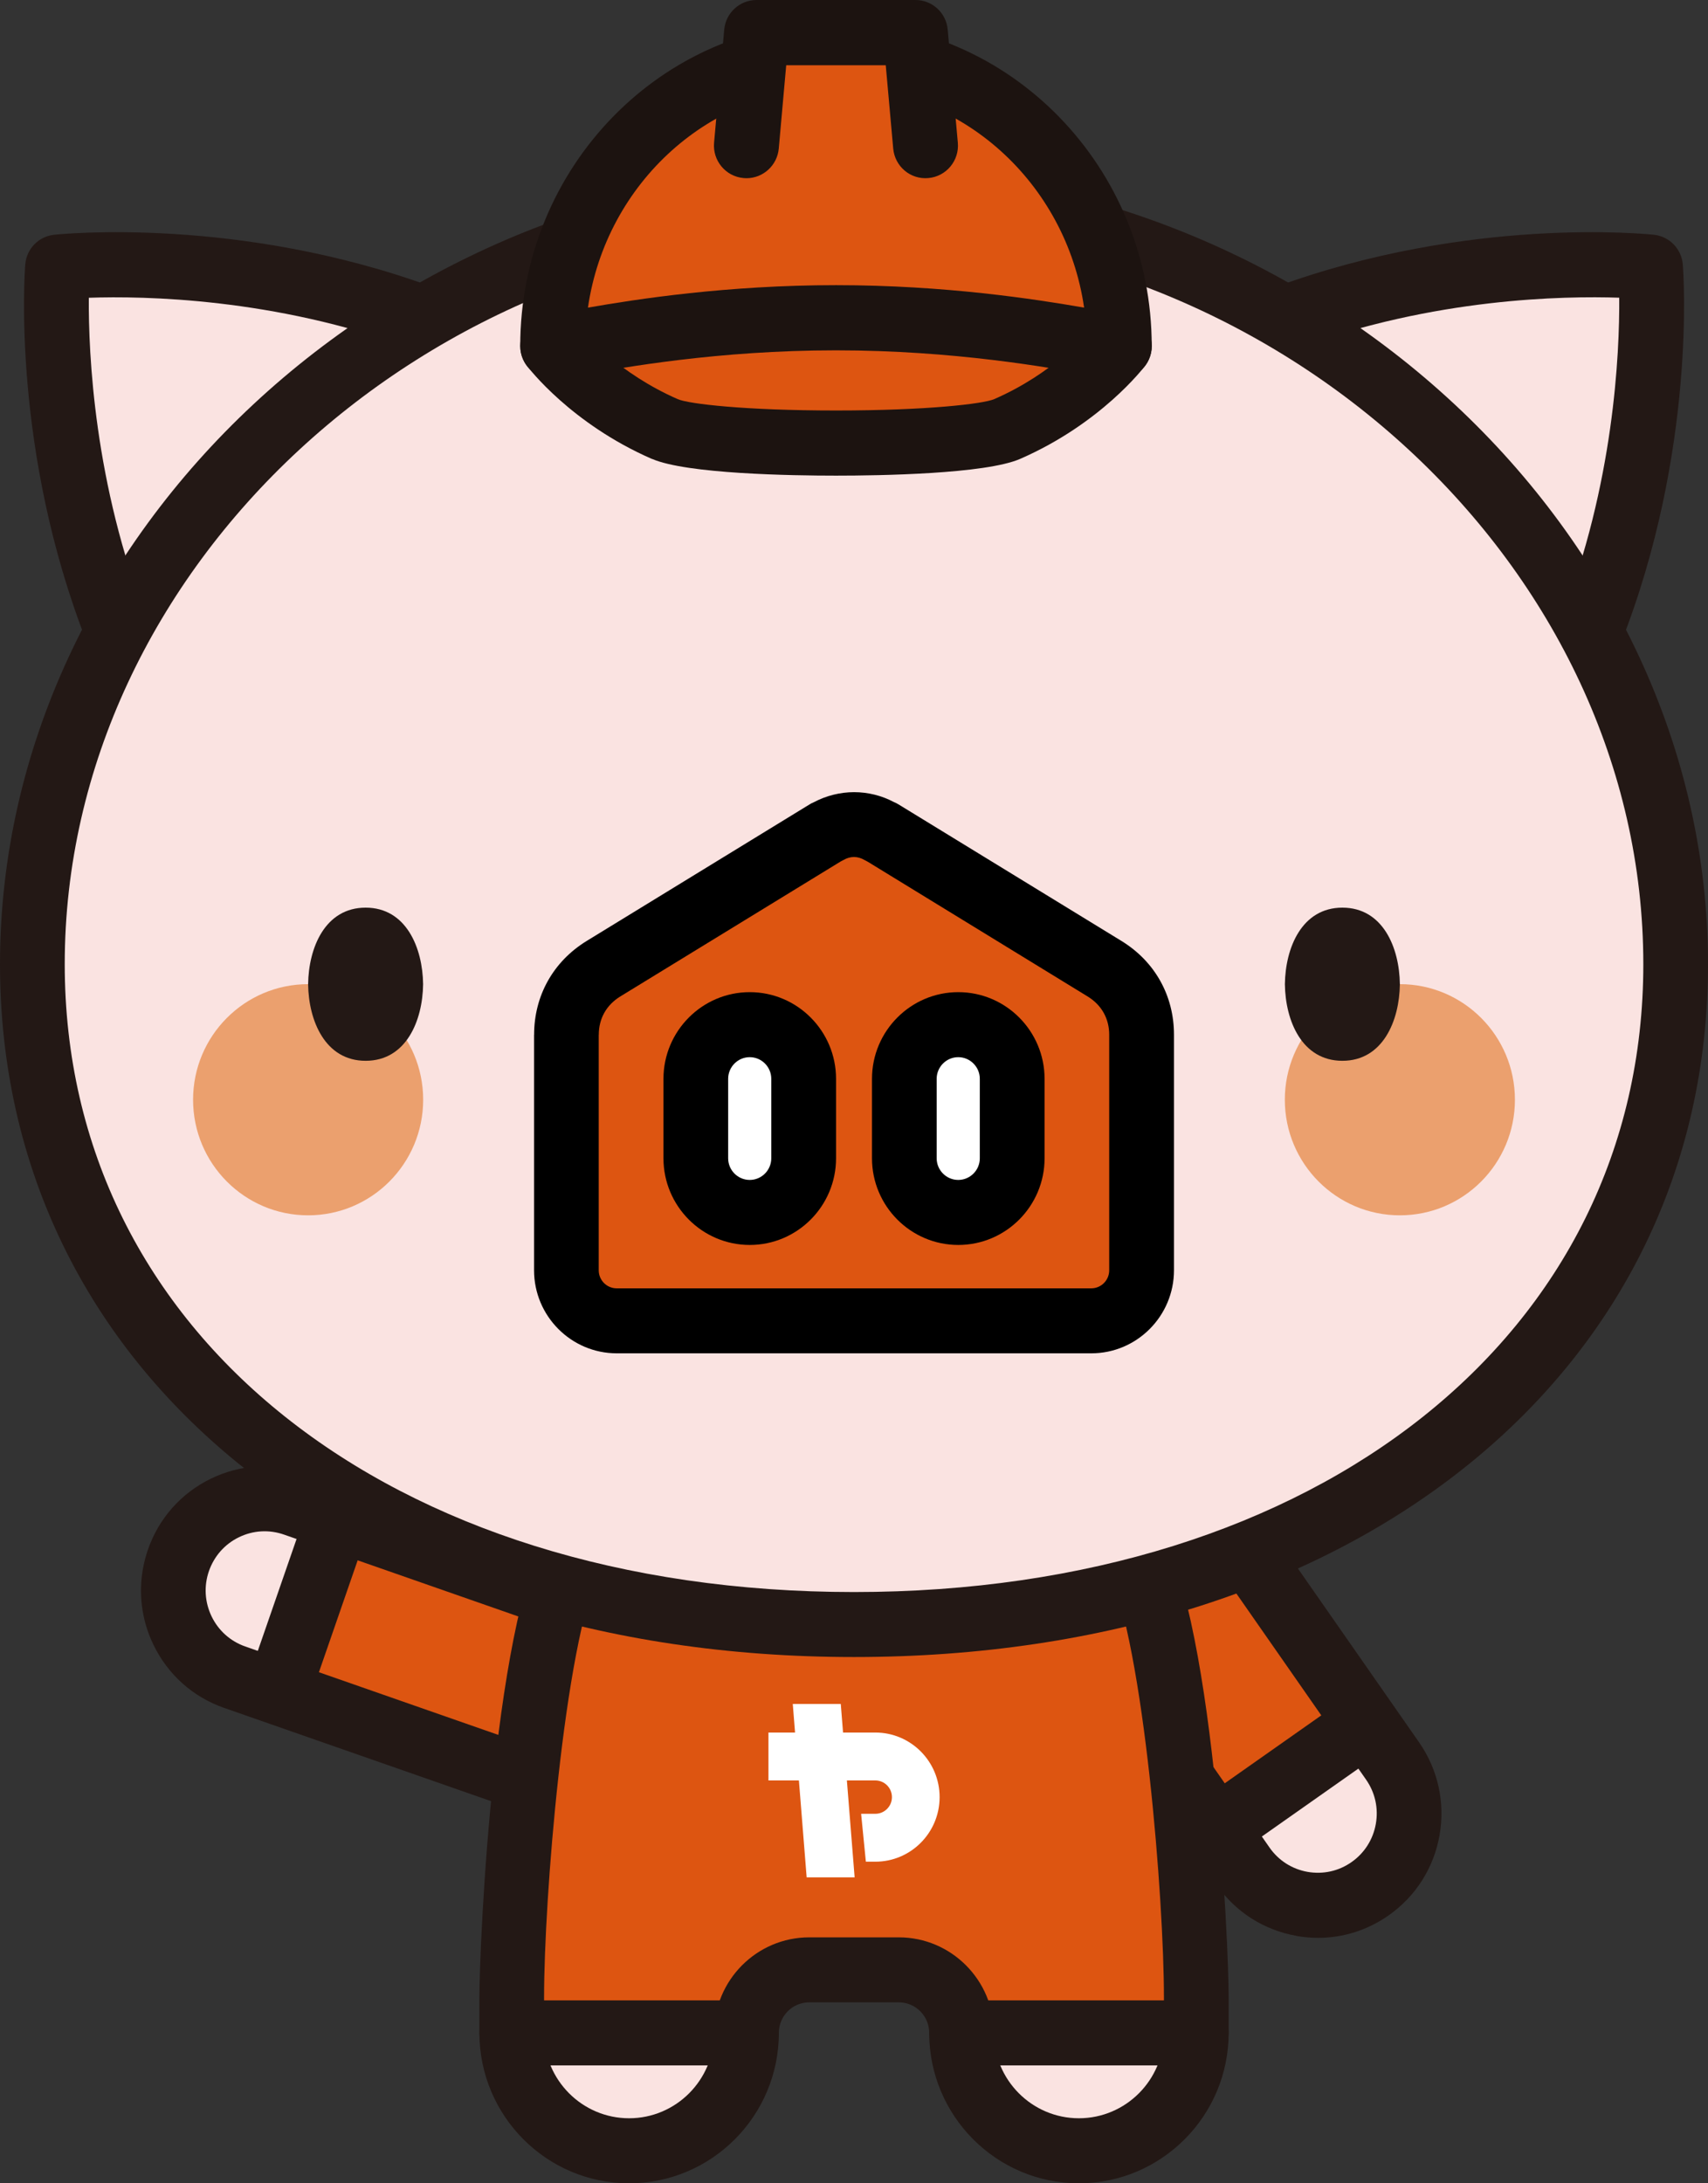 <svg width="90" height="115" viewBox="0 0 90 115" fill="none" xmlns="http://www.w3.org/2000/svg">
<rect x="0" y="0" width="90" height="115" fill="#333333" stroke="none"/>
<g clip-path="url(#clip0_1_290)">
<path d="M61.552 75.794L53.672 81.335L64.118 96.318L71.998 90.777L61.552 75.794Z" fill="#DD5511"/>
<path d="M71.998 90.772L64.118 96.314L65.496 98.293C67.019 100.479 70.019 101.009 72.196 99.48C74.372 97.95 74.9 94.937 73.377 92.752L71.998 90.772Z" fill="#FAE3E1"/>
<path d="M68.307 101.965C66.593 101.662 65.099 100.706 64.102 99.276L51.298 80.914L61.971 73.409L74.775 91.772C75.772 93.204 76.156 94.94 75.855 96.662C75.553 98.382 74.601 99.884 73.174 100.886C72.068 101.665 70.777 102.072 69.451 102.072C69.07 102.072 68.689 102.037 68.307 101.97V101.965ZM56.048 81.755L66.894 97.313C67.369 97.996 68.081 98.451 68.899 98.596C69.718 98.738 70.54 98.558 71.22 98.079C71.9 97.602 72.353 96.887 72.497 96.067C72.641 95.245 72.46 94.42 71.982 93.737L61.136 78.179L56.048 81.757V81.755Z" fill="#231815"/>
<path d="M71.021 89.37L63.141 94.911L65.096 97.715L72.976 92.173L71.021 89.37Z" fill="#231815"/>
<path d="M17.796 80.006L14.638 89.131L31.84 95.137L34.999 86.012L17.796 80.006Z" fill="#DD5511"/>
<path d="M17.796 80.011L14.636 89.136L12.364 88.343C9.854 87.468 8.529 84.714 9.401 82.194C10.273 79.674 13.014 78.343 15.524 79.218L17.796 80.011Z" fill="#FAE3E1"/>
<path d="M7.793 81.629C8.363 79.979 9.542 78.65 11.108 77.887C12.676 77.126 14.441 77.022 16.084 77.598L37.169 84.96L32.888 97.321L11.806 89.958C10.164 89.385 8.841 88.201 8.083 86.629C7.913 86.278 7.777 85.917 7.673 85.55C7.313 84.269 7.35 82.912 7.793 81.629ZM30.787 92.96L32.827 87.068L14.964 80.831C14.18 80.557 13.337 80.606 12.59 80.97C11.844 81.331 11.284 81.966 11.009 82.754C10.737 83.541 10.788 84.385 11.148 85.137C11.51 85.887 12.14 86.45 12.924 86.725L30.787 92.963V92.96Z" fill="#231815"/>
<path d="M16.188 79.443L13.027 88.567L16.247 89.692L19.407 80.568L16.188 79.443Z" fill="#231815"/>
<path d="M33.15 113.289C29.733 113.289 26.965 110.509 26.965 107.078H39.334C39.334 110.509 36.566 113.289 33.15 113.289Z" fill="#FAE3E1"/>
<path d="M56.85 113.289C53.434 113.289 50.666 110.509 50.666 107.078H63.035C63.035 110.509 60.267 113.289 56.85 113.289Z" fill="#FAE3E1"/>
<path d="M30.632 80.863H59.365C62 84.612 63.032 100.642 63.032 105.184V107.075H50.663C50.663 105.243 49.183 103.757 47.359 103.757H42.639C40.814 103.757 39.334 105.243 39.334 107.075H26.965V105.184C26.965 100.642 27.997 84.612 30.632 80.863Z" fill="#DD5511"/>
<path d="M50.666 108.789H63.035C63.976 108.789 64.739 108.023 64.739 107.078C64.739 106.132 63.976 105.366 63.035 105.366H50.666C49.724 105.366 48.962 106.132 48.962 107.078C48.962 108.023 49.724 108.789 50.666 108.789Z" fill="#231815"/>
<path d="M26.965 108.789H39.334C40.276 108.789 41.038 108.023 41.038 107.078C41.038 106.132 40.276 105.366 39.334 105.366H26.965C26.024 105.366 25.261 106.132 25.261 107.078C25.261 108.023 26.024 108.789 26.965 108.789Z" fill="#231815"/>
<path d="M25.261 107.075V105.184C25.261 102.607 26.002 84.481 29.24 79.874L29.749 79.148H60.251L60.76 79.874C63.998 84.481 64.742 102.61 64.742 105.184V107.075C64.742 111.443 61.203 115 56.85 115C52.498 115 48.962 111.446 48.962 107.075C48.962 106.188 48.244 105.468 47.361 105.468H42.641C41.758 105.468 41.041 106.188 41.041 107.075C41.041 111.443 37.502 115 33.15 115C28.797 115 25.261 111.446 25.261 107.075ZM52.37 107.075C52.37 109.555 54.378 111.574 56.85 111.574C59.323 111.574 61.331 109.555 61.331 107.075V105.184C61.331 100.138 60.299 86.792 58.376 82.574H31.624C29.701 86.792 28.669 100.138 28.669 105.184V107.075C28.669 109.555 30.677 111.574 33.15 111.574C35.622 111.574 37.63 109.555 37.63 107.075C37.63 104.3 39.878 102.045 42.641 102.045H47.361C50.124 102.045 52.373 104.303 52.373 107.075H52.37Z" fill="#231815"/>
<path d="M6.176 33.246C2.285 23.363 3.027 14.069 3.027 14.069C3.027 14.069 12.26 13.081 22.199 16.726L22.162 16.764C28.792 12.861 36.614 10.566 44.999 10.566C53.383 10.566 61.205 12.861 67.835 16.764L67.798 16.726C77.737 13.081 86.97 14.069 86.97 14.069C86.97 14.069 87.712 23.363 83.823 33.246C86.68 38.597 88.293 44.564 88.293 50.786C88.293 72.397 68.91 85.569 44.999 85.569C21.087 85.569 1.704 72.399 1.704 50.786C1.704 44.564 3.318 38.597 6.174 33.246H6.176Z" fill="#FAE3E1"/>
<path d="M0 50.786C0 28.055 20.607 8.854 45.001 8.854C69.393 8.854 90 28.058 90 50.786C90 72.273 71.494 87.28 45.001 87.28C18.506 87.28 0 72.273 0 50.786ZM3.411 50.786C3.411 70.257 20.514 83.857 45.001 83.857C69.489 83.857 86.592 70.259 86.592 50.786C86.592 29.914 67.545 12.28 45.001 12.28C22.458 12.28 3.411 29.914 3.411 50.786Z" fill="#231815"/>
<path d="M83.823 34.957C84.504 34.957 85.144 34.547 85.41 33.875C89.4 23.738 88.704 14.329 88.672 13.932C88.608 13.113 87.968 12.454 87.154 12.366C86.762 12.325 77.409 11.377 67.217 15.116C66.331 15.44 65.878 16.423 66.201 17.312C66.523 18.201 67.502 18.657 68.387 18.333C75.572 15.697 82.407 15.582 85.322 15.681C85.344 18.614 85.045 25.494 82.242 32.613C81.895 33.492 82.325 34.488 83.199 34.834C83.405 34.917 83.618 34.954 83.826 34.954L83.823 34.957Z" fill="#231815"/>
<path d="M6.177 34.957C6.385 34.957 6.598 34.919 6.803 34.836C7.678 34.488 8.107 33.495 7.761 32.616C4.958 25.497 4.659 18.617 4.68 15.684C7.601 15.582 14.455 15.705 21.615 18.333C22.495 18.654 23.479 18.199 23.802 17.312C24.125 16.423 23.669 15.443 22.786 15.116C12.59 11.377 3.24 12.325 2.848 12.366C2.032 12.454 1.395 13.11 1.331 13.932C1.299 14.329 0.603 23.74 4.592 33.875C4.856 34.547 5.499 34.957 6.179 34.957H6.177Z" fill="#231815"/>
<path d="M73.764 64.014C77.112 64.014 79.826 61.288 79.826 57.926C79.826 54.564 77.112 51.838 73.764 51.838C70.416 51.838 67.702 54.564 67.702 57.926C67.702 61.288 70.416 64.014 73.764 64.014Z" fill="#EBA06E"/>
<path d="M22.298 57.926C22.298 61.287 19.583 64.014 16.236 64.014C12.889 64.014 10.174 61.287 10.174 57.926C10.174 54.565 12.889 51.838 16.236 51.838C19.583 51.838 22.298 54.565 22.298 57.926Z" fill="#EBA06E"/>
<path d="M70.734 47.808C72.873 47.808 73.74 49.921 73.764 51.841C73.74 53.761 72.871 55.875 70.734 55.875C68.598 55.875 67.729 53.761 67.705 51.841C67.729 49.921 68.598 47.808 70.734 47.808Z" fill="#231815"/>
<path d="M19.266 47.808C17.127 47.808 16.26 49.921 16.236 51.841C16.26 53.761 17.13 55.875 19.266 55.875C21.404 55.875 22.271 53.761 22.295 51.841C22.271 49.921 21.402 47.808 19.266 47.808Z" fill="#231815"/>
<path d="M46.124 91.257H44.423L44.303 89.752H41.774L41.894 91.257H40.492V93.78H42.097L42.505 98.885H45.033L44.625 93.78H46.124C46.607 93.78 46.999 94.174 46.999 94.659C46.999 95.143 46.607 95.537 46.124 95.537H45.375L45.625 98.06H46.124C47.994 98.06 49.511 96.536 49.511 94.659C49.511 92.781 47.994 91.257 46.124 91.257Z" fill="white"/>
<path d="M32.285 51.841L43.903 44.727L44.001 44.677C44.017 44.669 44.036 44.658 44.047 44.653C44.655 44.294 45.34 44.294 45.948 44.653C45.977 44.671 46.009 44.687 46.041 44.701L46.084 44.719L57.72 51.846C58.661 52.428 59.203 53.397 59.203 54.501V66.906C59.203 67.849 58.44 68.615 57.501 68.615H32.496C31.557 68.615 30.795 67.849 30.795 66.906V54.501C30.795 53.394 31.336 52.428 32.285 51.841Z" fill="#DD5511"/>
<path d="M39.507 54.926C40.55 54.926 41.398 55.778 41.398 56.825V61.009C41.398 62.056 40.55 62.907 39.507 62.907C38.465 62.907 37.617 62.056 37.617 61.009V56.825C37.617 55.778 38.465 54.926 39.507 54.926Z" fill="white"/>
<path d="M50.495 54.926C51.538 54.926 52.386 55.778 52.386 56.825V61.009C52.386 62.056 51.538 62.907 50.495 62.907C49.452 62.907 48.604 62.056 48.604 61.009V56.825C48.604 55.778 49.452 54.926 50.495 54.926Z" fill="white"/>
<path d="M45.948 56.825V61.009C45.948 63.526 47.988 65.575 50.495 65.575C53.002 65.575 55.042 63.526 55.042 61.009V56.825C55.042 54.308 53.002 52.259 50.495 52.259C47.988 52.259 45.948 54.308 45.948 56.825ZM49.356 56.825C49.356 56.196 49.866 55.684 50.492 55.684C51.119 55.684 51.629 56.196 51.629 56.825V61.009C51.629 61.638 51.119 62.15 50.492 62.15C49.866 62.15 49.356 61.638 49.356 61.009V56.825Z" fill="black"/>
<path d="M28.141 54.501V66.906C28.141 69.319 30.096 71.283 32.499 71.283H57.504C59.907 71.283 61.861 69.319 61.861 66.906V54.501C61.861 52.449 60.859 50.652 59.109 49.572L47.343 42.368C47.266 42.32 47.18 42.277 47.092 42.242C46.465 41.907 45.735 41.725 45.004 41.725C44.273 41.725 43.532 41.91 42.878 42.258C42.814 42.282 42.734 42.322 42.662 42.368L30.901 49.57C29.149 50.652 28.144 52.449 28.144 54.503L28.141 54.501ZM31.552 54.501C31.552 53.651 31.952 52.939 32.68 52.489L44.297 45.376C44.329 45.362 44.383 45.335 44.431 45.306C44.617 45.196 44.809 45.14 44.999 45.14C45.188 45.14 45.38 45.196 45.567 45.306C45.62 45.338 45.673 45.365 45.729 45.392L57.325 52.495C58.048 52.942 58.448 53.657 58.448 54.503V66.909C58.448 67.434 58.024 67.86 57.501 67.86H32.496C31.974 67.86 31.549 67.434 31.549 66.909V54.503L31.552 54.501Z" fill="black"/>
<path d="M34.96 56.825V61.009C34.96 63.526 37.001 65.575 39.507 65.575C42.014 65.575 44.054 63.526 44.054 61.009V56.825C44.054 54.308 42.014 52.259 39.507 52.259C37.001 52.259 34.96 54.308 34.96 56.825ZM38.369 56.825C38.369 56.196 38.878 55.684 39.505 55.684C40.132 55.684 40.641 56.196 40.641 56.825V61.009C40.641 61.638 40.132 62.15 39.505 62.15C38.878 62.15 38.369 61.638 38.369 61.009V56.825Z" fill="black"/>
<path d="M43.599 13.747V13.705C43.742 13.705 43.895 13.71 44.052 13.718C44.209 13.71 44.361 13.705 44.505 13.705V13.747C48.903 14.122 56.565 16.935 58.979 18.226C58.979 18.226 56.97 20.896 53.069 22.599C50.804 23.587 37.299 23.587 35.035 22.599C31.133 20.896 29.125 18.226 29.125 18.226C31.536 16.935 39.201 14.122 43.599 13.747Z" fill="#DD5511"/>
<path d="M34.352 24.174C30.088 22.313 27.853 19.385 27.76 19.259C27.459 18.858 27.346 18.346 27.456 17.853C27.562 17.363 27.88 16.945 28.323 16.707C30.832 15.365 38.369 12.591 43.06 12.071C43.369 11.969 43.7 11.977 44.055 11.993C44.393 11.977 44.716 11.967 45.017 12.066C49.703 12.575 57.272 15.36 59.787 16.704C60.229 16.94 60.544 17.361 60.653 17.851C60.76 18.341 60.648 18.855 60.347 19.257C60.253 19.38 58.019 22.31 53.752 24.172C51.925 24.967 46.361 25.053 44.052 25.053C41.742 25.053 36.182 24.967 34.352 24.169V24.174ZM44.361 15.459C44.297 15.454 44.233 15.443 44.172 15.432C44.161 15.432 44.151 15.432 44.14 15.432C44.081 15.435 44.023 15.435 43.964 15.432C43.953 15.432 43.945 15.432 43.935 15.432C43.873 15.446 43.807 15.454 43.743 15.459C40.606 15.727 35.339 17.433 32.075 18.767C32.944 19.495 34.166 20.347 35.712 21.024C36.283 21.274 39.249 21.622 44.049 21.622C48.85 21.622 51.813 21.271 52.386 21.024C53.935 20.35 55.157 19.495 56.026 18.767C52.762 17.433 47.495 15.727 44.359 15.459H44.361Z" fill="#1C1310"/>
<path d="M44.049 16.736C35.395 16.736 29.125 18.429 29.125 18.225C29.125 9.746 35.809 2.874 44.049 2.874C52.295 2.874 58.979 9.746 58.979 18.225C58.979 18.429 52.706 16.736 44.049 16.736Z" fill="#DD5511"/>
<path d="M57.418 19.744C55.274 19.359 50.25 18.453 44.049 18.453C37.846 18.453 32.824 19.359 30.68 19.744C29.832 19.897 29.483 19.961 29.184 19.961C28.192 19.961 27.413 19.201 27.413 18.226C27.413 8.814 34.875 1.154 44.049 1.154C53.223 1.154 60.688 8.812 60.688 18.226C60.688 19.198 59.909 19.961 58.917 19.961C58.618 19.961 58.267 19.897 57.418 19.744ZM30.981 16.204C33.552 15.754 38.305 15.02 44.052 15.02C49.799 15.02 54.554 15.756 57.125 16.204C56.176 9.642 50.674 4.591 44.052 4.591C37.433 4.591 31.933 9.639 30.981 16.204Z" fill="#1C1310"/>
<path d="M39.334 7.671L39.865 1.717H48.239L48.77 7.671" fill="#DD5511"/>
<path d="M39.334 9.387C40.209 9.387 40.956 8.715 41.036 7.823L41.428 3.436H46.673L47.066 7.823C47.151 8.769 47.978 9.468 48.922 9.379C49.863 9.294 50.556 8.461 50.471 7.515L49.938 1.564C49.863 0.678 49.124 0 48.239 0H39.865C38.979 0 38.241 0.678 38.161 1.564L37.627 7.515C37.542 8.461 38.238 9.294 39.177 9.379C39.227 9.385 39.281 9.387 39.331 9.387H39.334Z" fill="#1C1310"/>
</g>
<defs>
<clipPath id="clip0_1_290">
<rect width="90" height="115" fill="white"/>
</clipPath>
</defs>
</svg>
